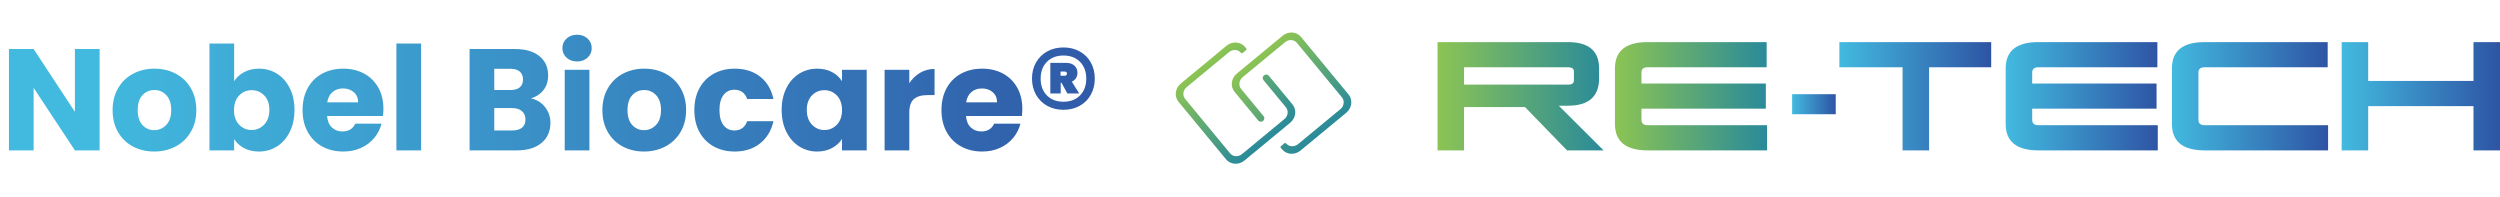 <svg xmlns="http://www.w3.org/2000/svg" xmlns:xlink="http://www.w3.org/1999/xlink" fill="none" version="1.1" width="831.29" height="65.606" viewBox="0 0 831.29 65.606"><defs><linearGradient x1="-6.874500968478969e-12" y1="32.996" x2="387" y2="32.996" gradientUnits="userSpaceOnUse" id="master_svg0_14_317"><stop offset="7.143%" stop-color="#42BADF" stop-opacity="1"/><stop offset="100%" stop-color="#2E54A4" stop-opacity="1"/></linearGradient><clipPath id="master_svg1_47_5332"><rect x="424.091" y="0" width="45.346" height="48.117" rx="0"/></clipPath><linearGradient x1="4.884981308350689e-15" y1="0.5" x2="1" y2="0.5" id="master_svg2_47_5335"><stop offset="0%" stop-color="#8CC453" stop-opacity="1"/><stop offset="100%" stop-color="#298A9A" stop-opacity="1"/></linearGradient><linearGradient x1="4.884981308350689e-15" y1="0.5" x2="1" y2="0.5" id="master_svg3_47_5335"><stop offset="0%" stop-color="#8CC453" stop-opacity="1"/><stop offset="100%" stop-color="#298A9A" stop-opacity="1"/></linearGradient><clipPath id="master_svg4_47_5322"><rect x="478" y="14" width="353.29" height="36" rx="0"/></clipPath><linearGradient x1="0" y1="0.5" x2="1" y2="0.5" id="master_svg5_14_181"><stop offset="0%" stop-color="#8CC453" stop-opacity="1"/><stop offset="100%" stop-color="#298A9A" stop-opacity="1"/></linearGradient><linearGradient x1="4.884981308350689e-15" y1="0.5" x2="1" y2="0.5" id="master_svg6_14_178"><stop offset="0%" stop-color="#8CC453" stop-opacity="1"/><stop offset="100%" stop-color="#298A9A" stop-opacity="1"/></linearGradient><linearGradient x1="-1.0658141036401503e-14" y1="0.5" x2="1" y2="0.5" id="master_svg7_14_188"><stop offset="0%" stop-color="#42BADF" stop-opacity="1"/><stop offset="100%" stop-color="#2E54A4" stop-opacity="1"/></linearGradient><linearGradient x1="-5.773159728050814e-15" y1="0.5" x2="1" y2="0.5" id="master_svg8_14_191"><stop offset="0%" stop-color="#42BADF" stop-opacity="1"/><stop offset="100%" stop-color="#2E54A4" stop-opacity="1"/></linearGradient><linearGradient x1="-7.549516567451064e-15" y1="0.5" x2="1" y2="0.5" id="master_svg9_14_194"><stop offset="0%" stop-color="#42BADF" stop-opacity="1"/><stop offset="100%" stop-color="#2E54A4" stop-opacity="1"/></linearGradient><linearGradient x1="9.769962616701378e-15" y1="0.5" x2="1" y2="0.5" id="master_svga_14_185"><stop offset="0%" stop-color="#42BADF" stop-opacity="1"/><stop offset="100%" stop-color="#2E54A4" stop-opacity="1"/></linearGradient><linearGradient x1="-1.7763568394002505e-14" y1="0.5" x2="1" y2="0.5" id="master_svgb_14_197"><stop offset="0%" stop-color="#42BADF" stop-opacity="1"/><stop offset="100%" stop-color="#2E54A4" stop-opacity="1"/></linearGradient></defs><g><g><path d="M33.12,50L24.912,50L11.184,29.216L11.184,50L2.976,50L2.976,16.304L11.184,16.304L24.912,37.184L24.912,16.304L33.12,16.304L33.12,50ZM51.264,50.384Q47.328,50.384,44.184,48.704Q41.04,47.024,39.24,43.904Q37.44,40.784,37.44,36.608Q37.44,32.48,39.264,29.336Q41.088,26.192,44.256,24.512Q47.424,22.832,51.36,22.832Q55.296,22.832,58.464,24.512Q61.632,26.192,63.456,29.336Q65.28,32.48,65.28,36.608Q65.28,40.736,63.432,43.88Q61.584,47.024,58.392,48.704Q55.2,50.384,51.264,50.384ZM51.264,43.28Q53.616,43.28,55.272,41.552Q56.928,39.824,56.928,36.608Q56.928,33.392,55.32,31.664Q53.712,29.936,51.36,29.936Q48.96,29.936,47.376,31.64Q45.792,33.344,45.792,36.608Q45.792,39.824,47.352,41.552Q48.912,43.28,51.264,43.28ZM77.856,27.008Q79.008,25.136,81.168,23.984Q83.328,22.832,86.112,22.832Q89.424,22.832,92.112,24.512Q94.8,26.192,96.36,29.312Q97.92,32.432,97.92,36.56Q97.92,40.688,96.36,43.832Q94.8,46.976,92.112,48.68Q89.424,50.384,86.112,50.384Q83.28,50.384,81.168,49.256Q79.056,48.128,77.856,46.256L77.856,50L69.648,50L69.648,14.48L77.856,14.48L77.856,27.008ZM89.568,36.56Q89.568,33.488,87.864,31.736Q86.16,29.984,83.664,29.984Q81.216,29.984,79.512,31.76Q77.808,33.536,77.808,36.608Q77.808,39.68,79.512,41.456Q81.216,43.232,83.664,43.232Q86.112,43.232,87.84,41.432Q89.568,39.632,89.568,36.56ZM127.488,36.176Q127.488,37.328,127.344,38.576L108.768,38.576Q108.96,41.072,110.376,42.392Q111.792,43.712,113.856,43.712Q116.928,43.712,118.128,41.12L126.864,41.12Q126.192,43.76,124.44,45.872Q122.688,47.984,120.048,49.184Q117.408,50.384,114.144,50.384Q110.208,50.384,107.136,48.704Q104.064,47.024,102.336,43.904Q100.608,40.784,100.608,36.608Q100.608,32.432,102.312,29.312Q104.016,26.192,107.088,24.512Q110.16,22.832,114.144,22.832Q118.032,22.832,121.056,24.464Q124.08,26.096,125.784,29.12Q127.488,32.144,127.488,36.176ZM119.088,34.016Q119.088,31.904,117.648,30.656Q116.208,29.408,114.048,29.408Q111.984,29.408,110.568,30.608Q109.152,31.808,108.816,34.016L119.088,34.016ZM140.016,14.48L140.016,50L131.808,50L131.808,14.48L140.016,14.48ZM176.544,32.72Q179.472,33.344,181.248,35.624Q183.024,37.904,183.024,40.832Q183.024,45.056,180.072,47.528Q177.12,50,171.84,50L156.144,50L156.144,16.304L171.312,16.304Q176.448,16.304,179.352,18.656Q182.256,21.008,182.256,25.04Q182.256,28.016,180.696,29.984Q179.136,31.952,176.544,32.72ZM164.352,29.936L169.728,29.936Q171.744,29.936,172.824,29.048Q173.904,28.16,173.904,26.432Q173.904,24.704,172.824,23.792Q171.744,22.88,169.728,22.88L164.352,22.88L164.352,29.936ZM170.4,43.376Q172.464,43.376,173.592,42.44Q174.72,41.504,174.72,39.728Q174.72,37.952,173.544,36.944Q172.368,35.936,170.304,35.936L164.352,35.936L164.352,43.376L170.4,43.376ZM191.904,20.432Q189.744,20.432,188.376,19.16Q187.008,17.888,187.008,16.016Q187.008,14.096,188.376,12.824Q189.744,11.552,191.904,11.552Q194.016,11.552,195.384,12.824Q196.752,14.096,196.752,16.016Q196.752,17.888,195.384,19.16Q194.016,20.432,191.904,20.432ZM195.984,23.216L195.984,50L187.776,50L187.776,23.216L195.984,23.216ZM214.128,50.384Q210.192,50.384,207.048,48.704Q203.904,47.024,202.104,43.904Q200.304,40.784,200.304,36.608Q200.304,32.48,202.128,29.336Q203.952,26.192,207.12,24.512Q210.288,22.832,214.224,22.832Q218.16,22.832,221.328,24.512Q224.496,26.192,226.32,29.336Q228.144,32.48,228.144,36.608Q228.144,40.736,226.296,43.88Q224.448,47.024,221.256,48.704Q218.064,50.384,214.128,50.384ZM214.128,43.28Q216.48,43.28,218.136,41.552Q219.792,39.824,219.792,36.608Q219.792,33.392,218.184,31.664Q216.576,29.936,214.224,29.936Q211.824,29.936,210.24,31.64Q208.656,33.344,208.656,36.608Q208.656,39.824,210.216,41.552Q211.776,43.28,214.128,43.28ZM230.88,36.608Q230.88,32.432,232.584,29.312Q234.288,26.192,237.336,24.512Q240.384,22.832,244.32,22.832Q249.36,22.832,252.744,25.472Q256.128,28.112,257.184,32.912L248.448,32.912Q247.344,29.84,244.176,29.84Q241.92,29.84,240.576,31.592Q239.232,33.344,239.232,36.608Q239.232,39.872,240.576,41.624Q241.92,43.376,244.176,43.376Q247.344,43.376,248.448,40.304L257.184,40.304Q256.128,45.008,252.72,47.696Q249.312,50.384,244.32,50.384Q240.384,50.384,237.336,48.704Q234.288,47.024,232.584,43.904Q230.88,40.784,230.88,36.608ZM259.92,36.56Q259.92,32.432,261.48,29.312Q263.04,26.192,265.728,24.512Q268.416,22.832,271.728,22.832Q274.56,22.832,276.696,23.984Q278.832,25.136,279.984,27.008L279.984,23.216L288.192,23.216L288.192,50L279.984,50L279.984,46.208Q278.784,48.08,276.648,49.232Q274.512,50.384,271.68,50.384Q268.416,50.384,265.728,48.68Q263.04,46.976,261.48,43.832Q259.92,40.688,259.92,36.56ZM279.984,36.608Q279.984,33.536,278.28,31.76Q276.576,29.984,274.128,29.984Q271.68,29.984,269.976,31.736Q268.272,33.488,268.272,36.56Q268.272,39.632,269.976,41.432Q271.68,43.232,274.128,43.232Q276.576,43.232,278.28,41.456Q279.984,39.68,279.984,36.608ZM302.352,27.68Q303.792,25.472,305.952,24.2Q308.112,22.928,310.752,22.928L310.752,31.616L308.496,31.616Q305.424,31.616,303.888,32.936Q302.352,34.256,302.352,37.568L302.352,50L294.144,50L294.144,23.216L302.352,23.216L302.352,27.68ZM339.936,36.176Q339.936,37.328,339.792,38.576L321.216,38.576Q321.408,41.072,322.824,42.392Q324.24,43.712,326.304,43.712Q329.376,43.712,330.576,41.12L339.312,41.12Q338.64,43.76,336.888,45.872Q335.136,47.984,332.496,49.184Q329.856,50.384,326.592,50.384Q322.656,50.384,319.584,48.704Q316.512,47.024,314.784,43.904Q313.056,40.784,313.056,36.608Q313.056,32.432,314.76,29.312Q316.464,26.192,319.536,24.512Q322.608,22.832,326.592,22.832Q330.48,22.832,333.504,24.464Q336.528,26.096,338.232,29.12Q339.936,32.144,339.936,36.176ZM331.536,34.016Q331.536,31.904,330.096,30.656Q328.656,29.408,326.496,29.408Q324.432,29.408,323.016,30.608Q321.6,31.808,321.264,34.016L331.536,34.016ZM353.616,15.776Q356.64,15.776,359.016,17.096Q361.392,18.416,362.712,20.768Q364.032,23.12,364.032,26.144Q364.032,29.12,362.712,31.496Q361.392,33.872,359.016,35.192Q356.64,36.512,353.616,36.512Q350.592,36.512,348.216,35.192Q345.84,33.872,344.496,31.496Q343.152,29.12,343.152,26.144Q343.152,23.12,344.496,20.768Q345.84,18.416,348.216,17.096Q350.592,15.776,353.616,15.776ZM353.616,33.824Q357.072,33.824,359.136,31.712Q361.2,29.6,361.2,26.144Q361.2,22.688,359.136,20.576Q357.072,18.464,353.616,18.464Q350.16,18.464,348.096,20.576Q346.032,22.688,346.032,26.144Q346.032,29.6,348.096,31.712Q350.16,33.824,353.616,33.824ZM358.272,24.224Q358.272,25.232,357.768,26Q357.264,26.768,356.4,27.152L358.848,31.088L354.912,31.088L352.992,27.536L352.704,27.536L352.704,31.088L349.248,31.088L349.248,20.912L354.576,20.912Q356.256,20.912,357.264,21.824Q358.272,22.736,358.272,24.224ZM352.656,25.184L354,25.184Q354.768,25.184,354.768,24.464Q354.768,23.792,354,23.792L352.656,23.792L352.656,25.184Z" fill="url(#master_svg0_14_317)" fill-opacity="1" style="mix-blend-mode:passthrough"/></g><g transform="matrix(0.637,0.771,-0.771,0.637,153.939,-326.911)" clip-path="url(#master_svg1_47_5332)"><g><path d="M430.286,17.691L429.608,17.691C427.297,17.691,425.419,19.684,425.419,22.132L425.419,41.9C425.419,44.348,427.297,46.345,429.608,46.345L454.447,46.345C456.754,46.345,458.636,44.353,458.636,41.9L458.636,22.132C458.636,19.684,456.758,17.687,454.447,17.687L442.025,17.687C441.427,17.687,440.945,18.203,440.945,18.833C440.945,19.467,441.432,19.98,442.025,19.98L453.765,19.98C455.253,19.98,456.466,21.267,456.466,22.846L456.466,41.172C456.466,42.75,455.253,44.038,453.765,44.038L430.286,44.038C428.798,44.038,427.584,42.75,427.584,41.172L427.584,22.846C427.584,21.267,428.798,19.98,430.286,19.98C430.507,19.98,430.689,19.787,430.689,19.552L430.689,18.109C430.689,17.879,430.507,17.691,430.286,17.691Z" fill="url(#master_svg2_47_5335)" fill-opacity="1" style="mix-blend-mode:passthrough"/></g><g><path d="M463.76,29.871C466.067,29.871,467.949,27.879,467.949,25.426L467.949,5.658C467.949,3.21,466.071,1.213,463.76,1.213L438.921,1.213C436.614,1.213,434.732,3.205,434.732,5.658L434.732,25.426C434.732,27.874,436.61,29.871,438.921,29.871L451.343,29.871C451.941,29.871,452.423,29.355,452.423,28.725C452.423,28.091,451.936,27.578,451.343,27.578L439.599,27.578C438.111,27.578,436.897,26.291,436.897,24.712L436.897,6.386C436.897,4.808,438.111,3.52,439.599,3.52L463.082,3.52C464.57,3.52,465.784,4.808,465.784,6.386L465.784,24.712C465.784,26.291,464.57,27.578,463.082,27.578C462.861,27.578,462.679,27.771,462.679,28.006L462.679,29.448C462.679,29.683,462.861,29.876,463.082,29.876L463.76,29.876L463.76,29.871Z" fill="url(#master_svg3_47_5335)" fill-opacity="1" style="mix-blend-mode:passthrough"/></g></g><g clip-path="url(#master_svg4_47_5322)"><g><g><path d="M478,14L521.332,14C528.26,14,531.726,16.924,531.726,22.778L531.726,26.016C531.726,32.109,528.26,35.15,521.332,35.15L518.317,35.15L533.21,50L521.061,50L507.083,35.602L486.815,35.602L486.815,50L478,50L478,14ZM486.815,22.369L486.815,28.127L521.603,28.127C522.773,28.127,523.352,27.643,523.352,26.675L523.352,23.772C523.352,22.837,522.677,22.363,521.332,22.363L486.815,22.363L486.815,22.369Z" fill="url(#master_svg5_14_181)" fill-opacity="1" style="mix-blend-mode:passthrough"/></g><g><path d="M587.574,41.631L587.574,50L547.841,50C540.611,50,536.995,47.06,536.995,41.179L536.995,22.773C536.995,16.924,540.611,14,547.841,14L587.441,14L587.441,22.369L547.841,22.369C546.491,22.369,545.816,22.953,545.816,24.123L545.816,27.77L587.17,27.77L587.17,36.139L545.816,36.139L545.816,39.829C545.816,41.031,546.491,41.631,547.841,41.631L587.574,41.631Z" fill="url(#master_svg6_14_178)" fill-opacity="1" style="mix-blend-mode:passthrough"/></g></g><g><g><path d="M595.916,31.322L610.404,31.322L610.404,37.984L595.916,37.984L595.916,31.322Z" fill="url(#master_svg7_14_188)" fill-opacity="1" style="mix-blend-mode:passthrough"/></g><g><path d="M611.616,14L662.104,14L662.104,22.369L641.454,22.369L641.454,50L632.633,50L632.633,22.369L611.621,22.369L611.621,14L611.616,14Z" fill="url(#master_svg8_14_191)" fill-opacity="1" style="mix-blend-mode:passthrough"/></g><g><path d="M717.494,41.631L717.494,50L677.762,50C670.531,50,666.916,47.06,666.916,41.179L666.916,22.773C666.916,16.924,670.531,14,677.762,14L717.361,14L717.361,22.369L677.762,22.369C676.412,22.369,675.736,22.953,675.736,24.123L675.736,27.77L717.09,27.77L717.09,36.139L675.736,36.139L675.736,39.829C675.736,41.031,676.412,41.631,677.762,41.631L717.494,41.631Z" fill="url(#master_svg9_14_194)" fill-opacity="1" style="mix-blend-mode:passthrough"/></g><g><path d="M774.124,41.631L774.124,50L733.041,50C725.81,50,722.195,47.06,722.195,41.179L722.195,22.773C722.195,16.924,725.81,14,733.041,14L773.991,14L773.991,22.369L733.041,22.369C731.691,22.369,731.016,22.953,731.016,24.123L731.016,39.829C731.016,41.031,731.691,41.631,733.041,41.631L774.124,41.631Z" fill="url(#master_svga_14_185)" fill-opacity="1" style="mix-blend-mode:passthrough"/></g><g><path d="M822.47,35.283L787.459,35.283L787.459,50L778.643,50L778.643,14L787.459,14L787.459,26.915L822.47,26.915L822.47,14L831.29,14L831.29,50L822.47,50L822.47,35.283Z" fill="url(#master_svgb_14_197)" fill-opacity="1" style="mix-blend-mode:passthrough"/></g></g></g></g></svg>